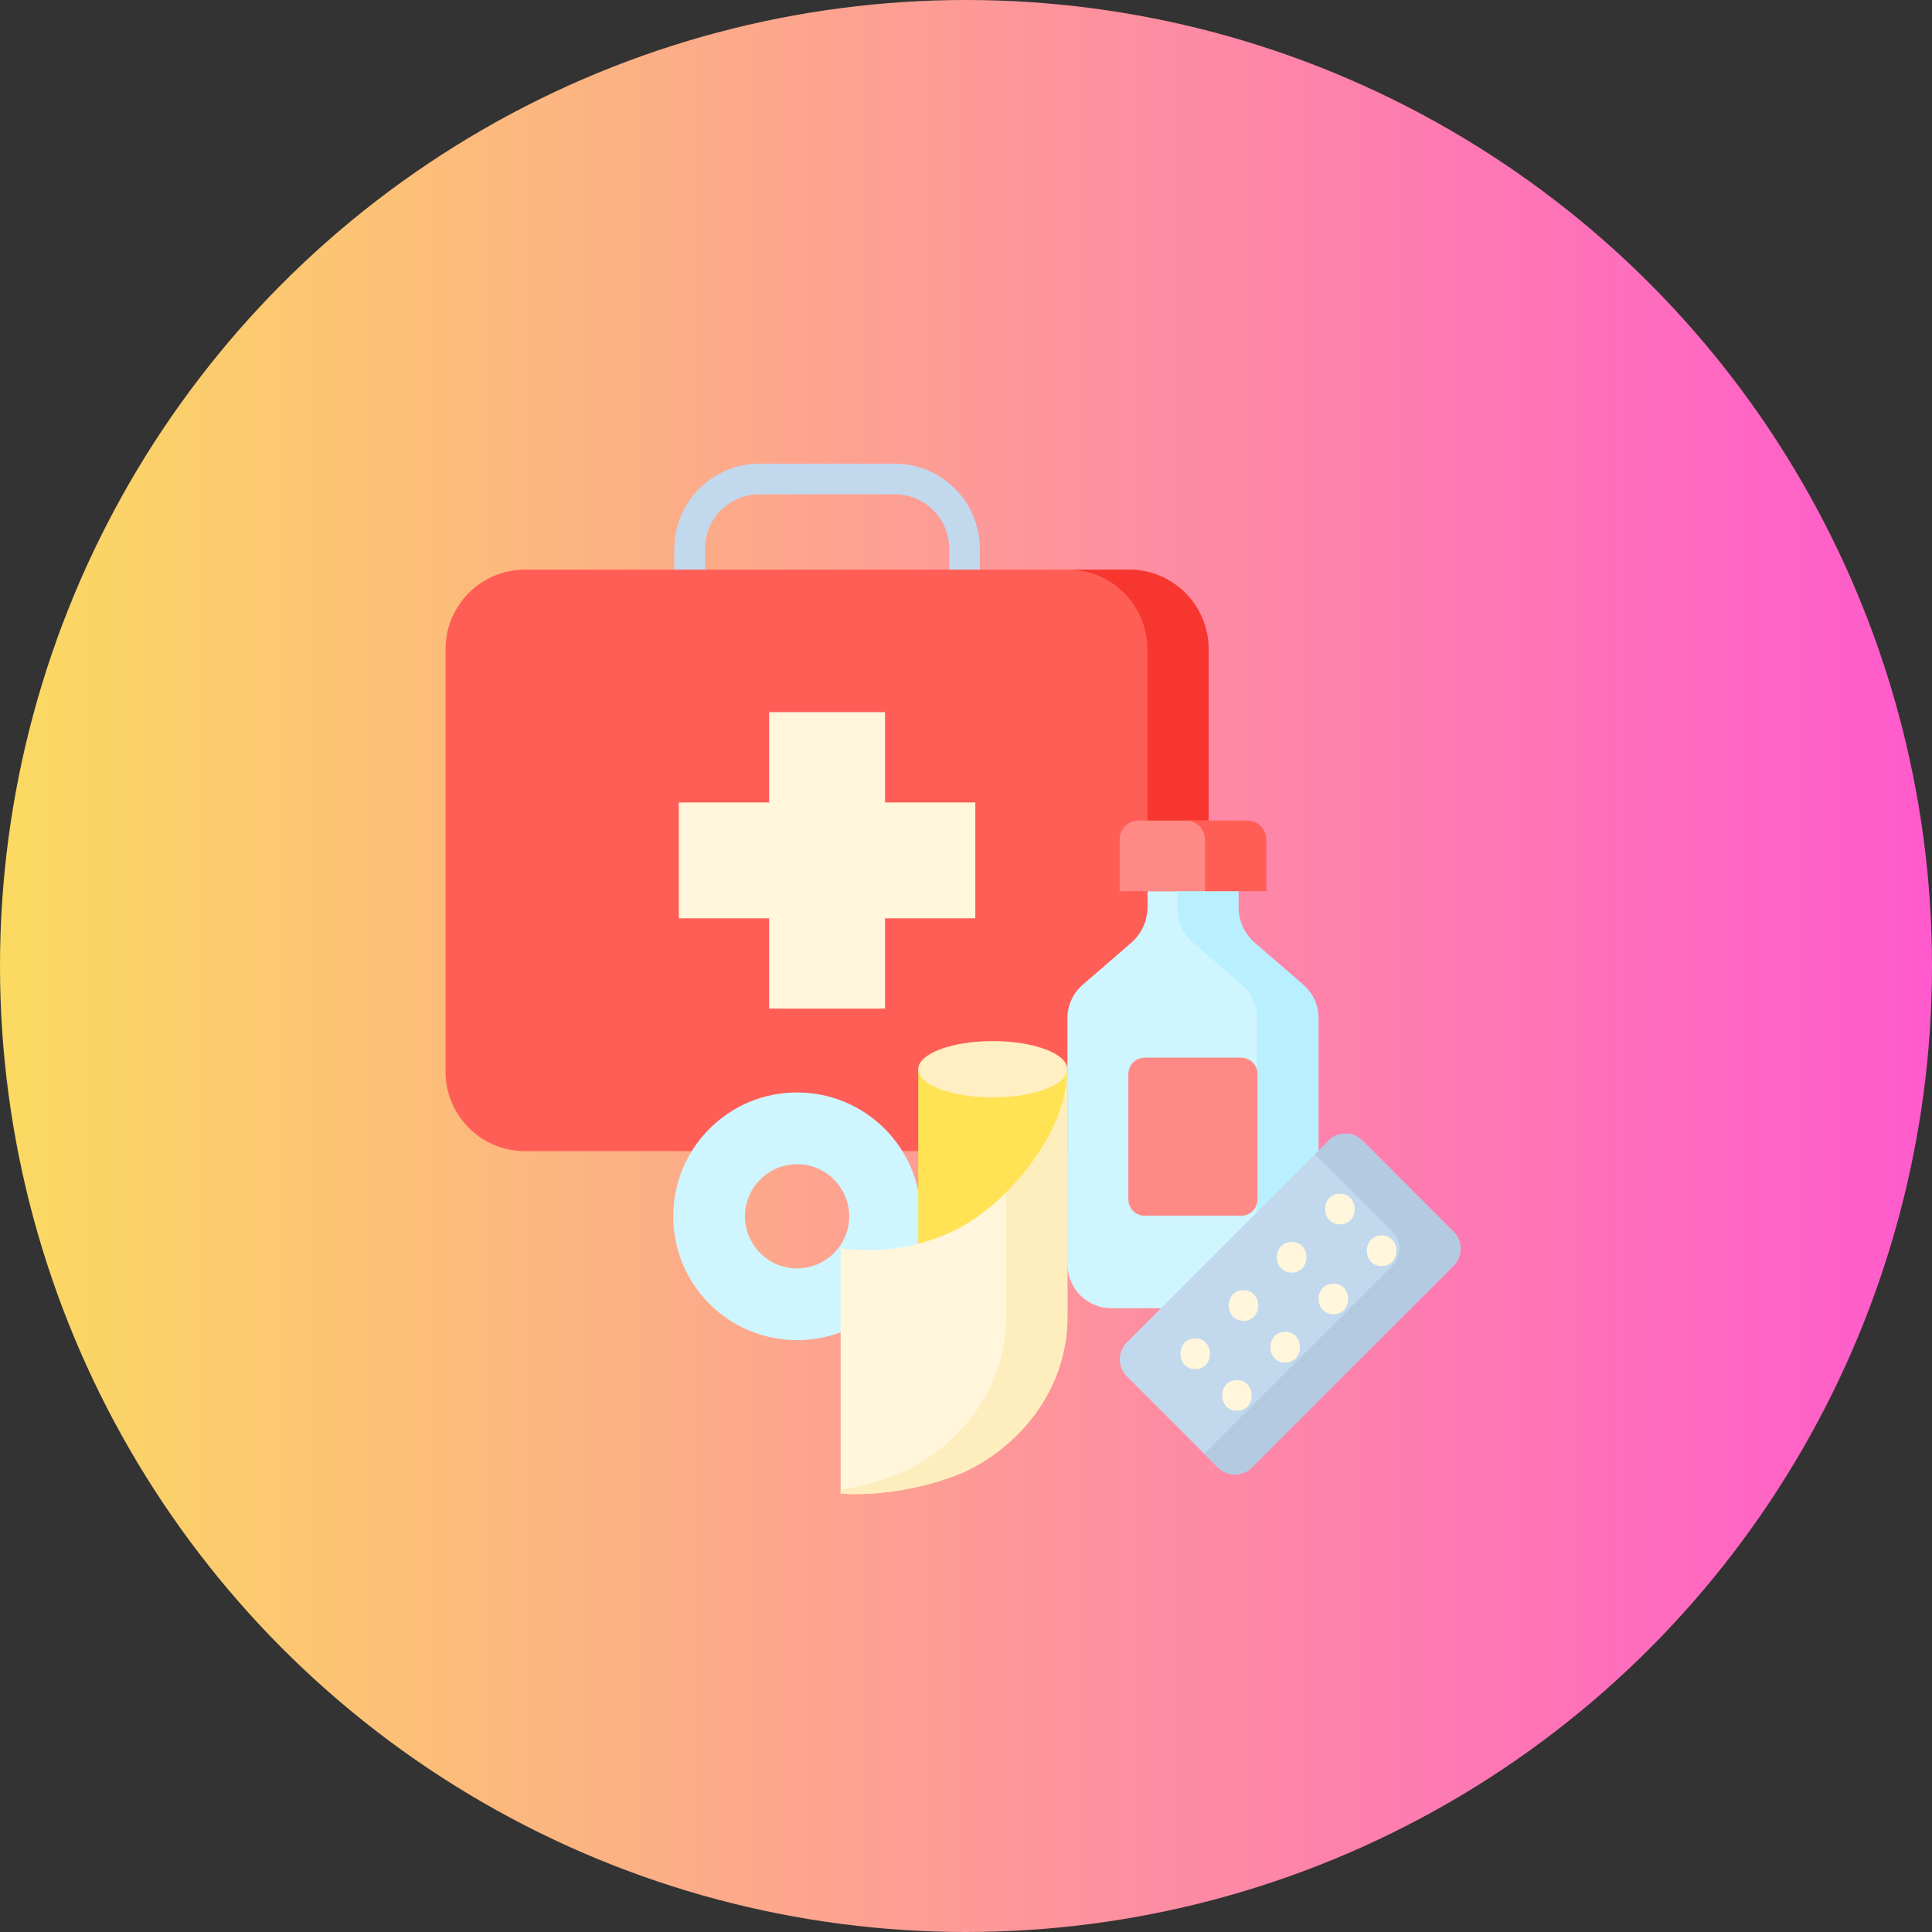 <svg width="80" height="80" viewBox="0 0 80 80" fill="none" xmlns="http://www.w3.org/2000/svg">
<rect x="0" y="0" width="80" height="80" fill="#333333" stroke="none"/>
<circle cx="40" cy="40" r="40" fill="url(#paint0_linear_23_1873)"/>
<g clip-path="url(#clip0_23_1873)">
<path d="M39.939 24.957C39.589 24.957 39.305 24.673 39.305 24.323V22.721C39.305 21.479 38.294 20.469 37.052 20.469H31.443C30.201 20.469 29.191 21.479 29.191 22.721V24.323C29.191 24.673 28.907 24.957 28.556 24.957C28.206 24.957 27.922 24.673 27.922 24.323V22.721C27.922 20.78 29.501 19.2 31.443 19.2H37.052C38.994 19.2 40.573 20.78 40.573 22.721V24.323C40.573 24.673 40.289 24.957 39.939 24.957Z" fill="#C2D8ED"/>
<path d="M50.046 26.877V44.377C50.046 46.193 48.573 47.666 46.757 47.666H21.738C19.922 47.666 18.449 46.193 18.449 44.377V26.877C18.449 25.061 19.922 23.588 21.738 23.588H46.757C48.573 23.588 50.046 25.061 50.046 26.877Z" fill="#FF5E57"/>
<path d="M46.756 23.588H44.219C46.035 23.588 47.508 25.061 47.508 26.877V44.377C47.508 46.193 46.035 47.666 44.219 47.666H46.756C48.572 47.666 50.045 46.193 50.045 44.377V26.877C50.045 25.061 48.572 23.588 46.756 23.588Z" fill="#F7372F"/>
<path d="M40.386 33.228H36.647V29.488H31.849V33.228H28.109V38.025H31.849V41.766H36.647V38.025H40.386V33.228Z" fill="#FFF6DB"/>
<path d="M53.964 40.779L51.958 39.043C51.527 38.67 51.28 38.129 51.28 37.559V36.902H47.515V37.559C47.515 38.129 47.268 38.67 46.837 39.043L44.831 40.779C44.43 41.126 44.199 41.631 44.199 42.161V52.344C44.199 53.353 45.017 54.171 46.026 54.171H52.768C53.777 54.171 54.596 53.353 54.596 52.344V42.161C54.596 41.63 54.365 41.126 53.964 40.779Z" fill="#CFF5FF"/>
<path d="M53.964 40.779L51.958 39.043C51.527 38.67 51.279 38.129 51.279 37.559V36.902H48.742V37.559C48.742 38.129 48.99 38.67 49.42 39.043L51.427 40.779C51.828 41.126 52.058 41.63 52.058 42.161V52.344C52.058 53.353 51.24 54.171 50.231 54.171H52.768C53.777 54.171 54.595 53.353 54.595 52.344V42.161C54.595 41.63 54.365 41.126 53.964 40.779Z" fill="#B8F0FF"/>
<path d="M51.393 50.343H47.4C47.026 50.343 46.723 50.039 46.723 49.665V44.472C46.723 44.098 47.026 43.795 47.4 43.795H51.393C51.767 43.795 52.071 44.098 52.071 44.472V49.665C52.071 50.039 51.767 50.343 51.393 50.343Z" fill="#FF8A85"/>
<path d="M52.434 36.901H46.361V34.765C46.361 34.33 46.714 33.977 47.15 33.977H51.646C52.081 33.977 52.434 34.33 52.434 34.765V36.901Z" fill="#FF8A85"/>
<path d="M51.645 33.977H49.107C49.543 33.977 49.896 34.33 49.896 34.765V36.901H52.433V34.765C52.433 34.33 52.08 33.977 51.645 33.977Z" fill="#FF5E57"/>
<path d="M60.19 52.41L51.837 60.764C51.449 61.151 50.821 61.151 50.432 60.764L46.66 56.991C46.272 56.603 46.272 55.974 46.66 55.587L55.013 47.233C55.401 46.845 56.03 46.845 56.418 47.233L60.19 51.006C60.578 51.394 60.578 52.023 60.19 52.41Z" fill="#C2D8ED"/>
<path d="M60.191 51.006L56.419 47.233C56.031 46.845 55.402 46.845 55.014 47.233L54.448 47.8L57.654 51.006C58.042 51.394 58.042 52.023 57.654 52.41L49.867 60.197L50.434 60.764C50.821 61.151 51.45 61.151 51.838 60.764L60.191 52.41C60.579 52.023 60.579 51.394 60.191 51.006Z" fill="#B4CAE0"/>
<path d="M49.492 56.691C50.308 56.691 50.309 55.422 49.492 55.422C48.675 55.422 48.674 56.691 49.492 56.691Z" fill="#FFF6DB"/>
<path d="M51.49 54.693C52.306 54.693 52.307 53.425 51.49 53.425C50.673 53.425 50.672 54.693 51.49 54.693Z" fill="#FFF6DB"/>
<path d="M53.486 52.695C54.302 52.695 54.303 51.427 53.486 51.427C52.669 51.427 52.668 52.695 53.486 52.695Z" fill="#FFF6DB"/>
<path d="M55.484 50.698C56.3 50.698 56.301 49.43 55.484 49.43C54.667 49.43 54.666 50.698 55.484 50.698Z" fill="#FFF6DB"/>
<path d="M51.218 58.416C52.035 58.416 52.036 57.148 51.218 57.148C50.402 57.148 50.401 58.416 51.218 58.416Z" fill="#FFF6DB"/>
<path d="M53.216 56.419C54.032 56.419 54.034 55.15 53.216 55.15C52.4 55.15 52.399 56.419 53.216 56.419Z" fill="#FFF6DB"/>
<path d="M55.212 54.421C56.029 54.421 56.03 53.152 55.212 53.152C54.396 53.152 54.395 54.421 55.212 54.421Z" fill="#FFF6DB"/>
<path d="M57.21 52.424C58.027 52.424 58.028 51.155 57.21 51.155C56.394 51.155 56.393 52.424 57.21 52.424Z" fill="#FFF6DB"/>
<path d="M33.005 45.236C30.173 45.236 27.877 47.532 27.877 50.365C27.877 53.197 30.173 55.493 33.005 55.493C35.838 55.493 38.134 53.197 38.134 50.365C38.134 47.532 35.838 45.236 33.005 45.236ZM33.005 52.522C31.816 52.522 30.848 51.554 30.848 50.365C30.848 49.175 31.816 48.207 33.005 48.207C34.195 48.207 35.163 49.175 35.163 50.365C35.163 51.554 34.195 52.522 33.005 52.522Z" fill="#CFF5FF"/>
<path d="M38.022 44.275V54.442C38.022 55.086 39.404 55.608 41.109 55.608C42.815 55.608 44.197 55.086 44.197 54.442V44.275H38.022Z" fill="#FFE354"/>
<path d="M44.198 54.737C44.074 58.204 41.462 60.396 39.534 61.111C36.934 62.076 34.809 61.842 34.809 61.842V51.675C34.809 51.675 37.039 52.154 39.534 50.944C41.586 49.95 44.198 47.027 44.198 44.275V54.737Z" fill="#FFF6DB"/>
<path d="M41.661 49.378V54.738C41.537 58.204 38.925 60.396 36.997 61.111C36.208 61.404 35.464 61.586 34.809 61.698V61.842C34.809 61.842 36.934 62.076 39.534 61.111C41.462 60.396 44.074 58.204 44.198 54.738V44.275C44.198 46.107 43.04 48.014 41.661 49.378Z" fill="#FFEEBD"/>
<path d="M41.109 45.441C42.815 45.441 44.197 44.919 44.197 44.275C44.197 43.631 42.815 43.109 41.109 43.109C39.404 43.109 38.022 43.631 38.022 44.275C38.022 44.919 39.404 45.441 41.109 45.441Z" fill="#FFEFC2"/>
</g>
<defs>
<linearGradient id="paint0_linear_23_1873" x1="0" y1="40" x2="80" y2="40" gradientUnits="userSpaceOnUse">
<stop stop-color="#FBDA61"/>
<stop offset="1" stop-color="#FF5ACD"/>
</linearGradient>
<clipPath id="clip0_23_1873">
<rect width="42.667" height="42.667" fill="white" transform="translate(18.133 19.2)"/>
</clipPath>
</defs>
</svg>
